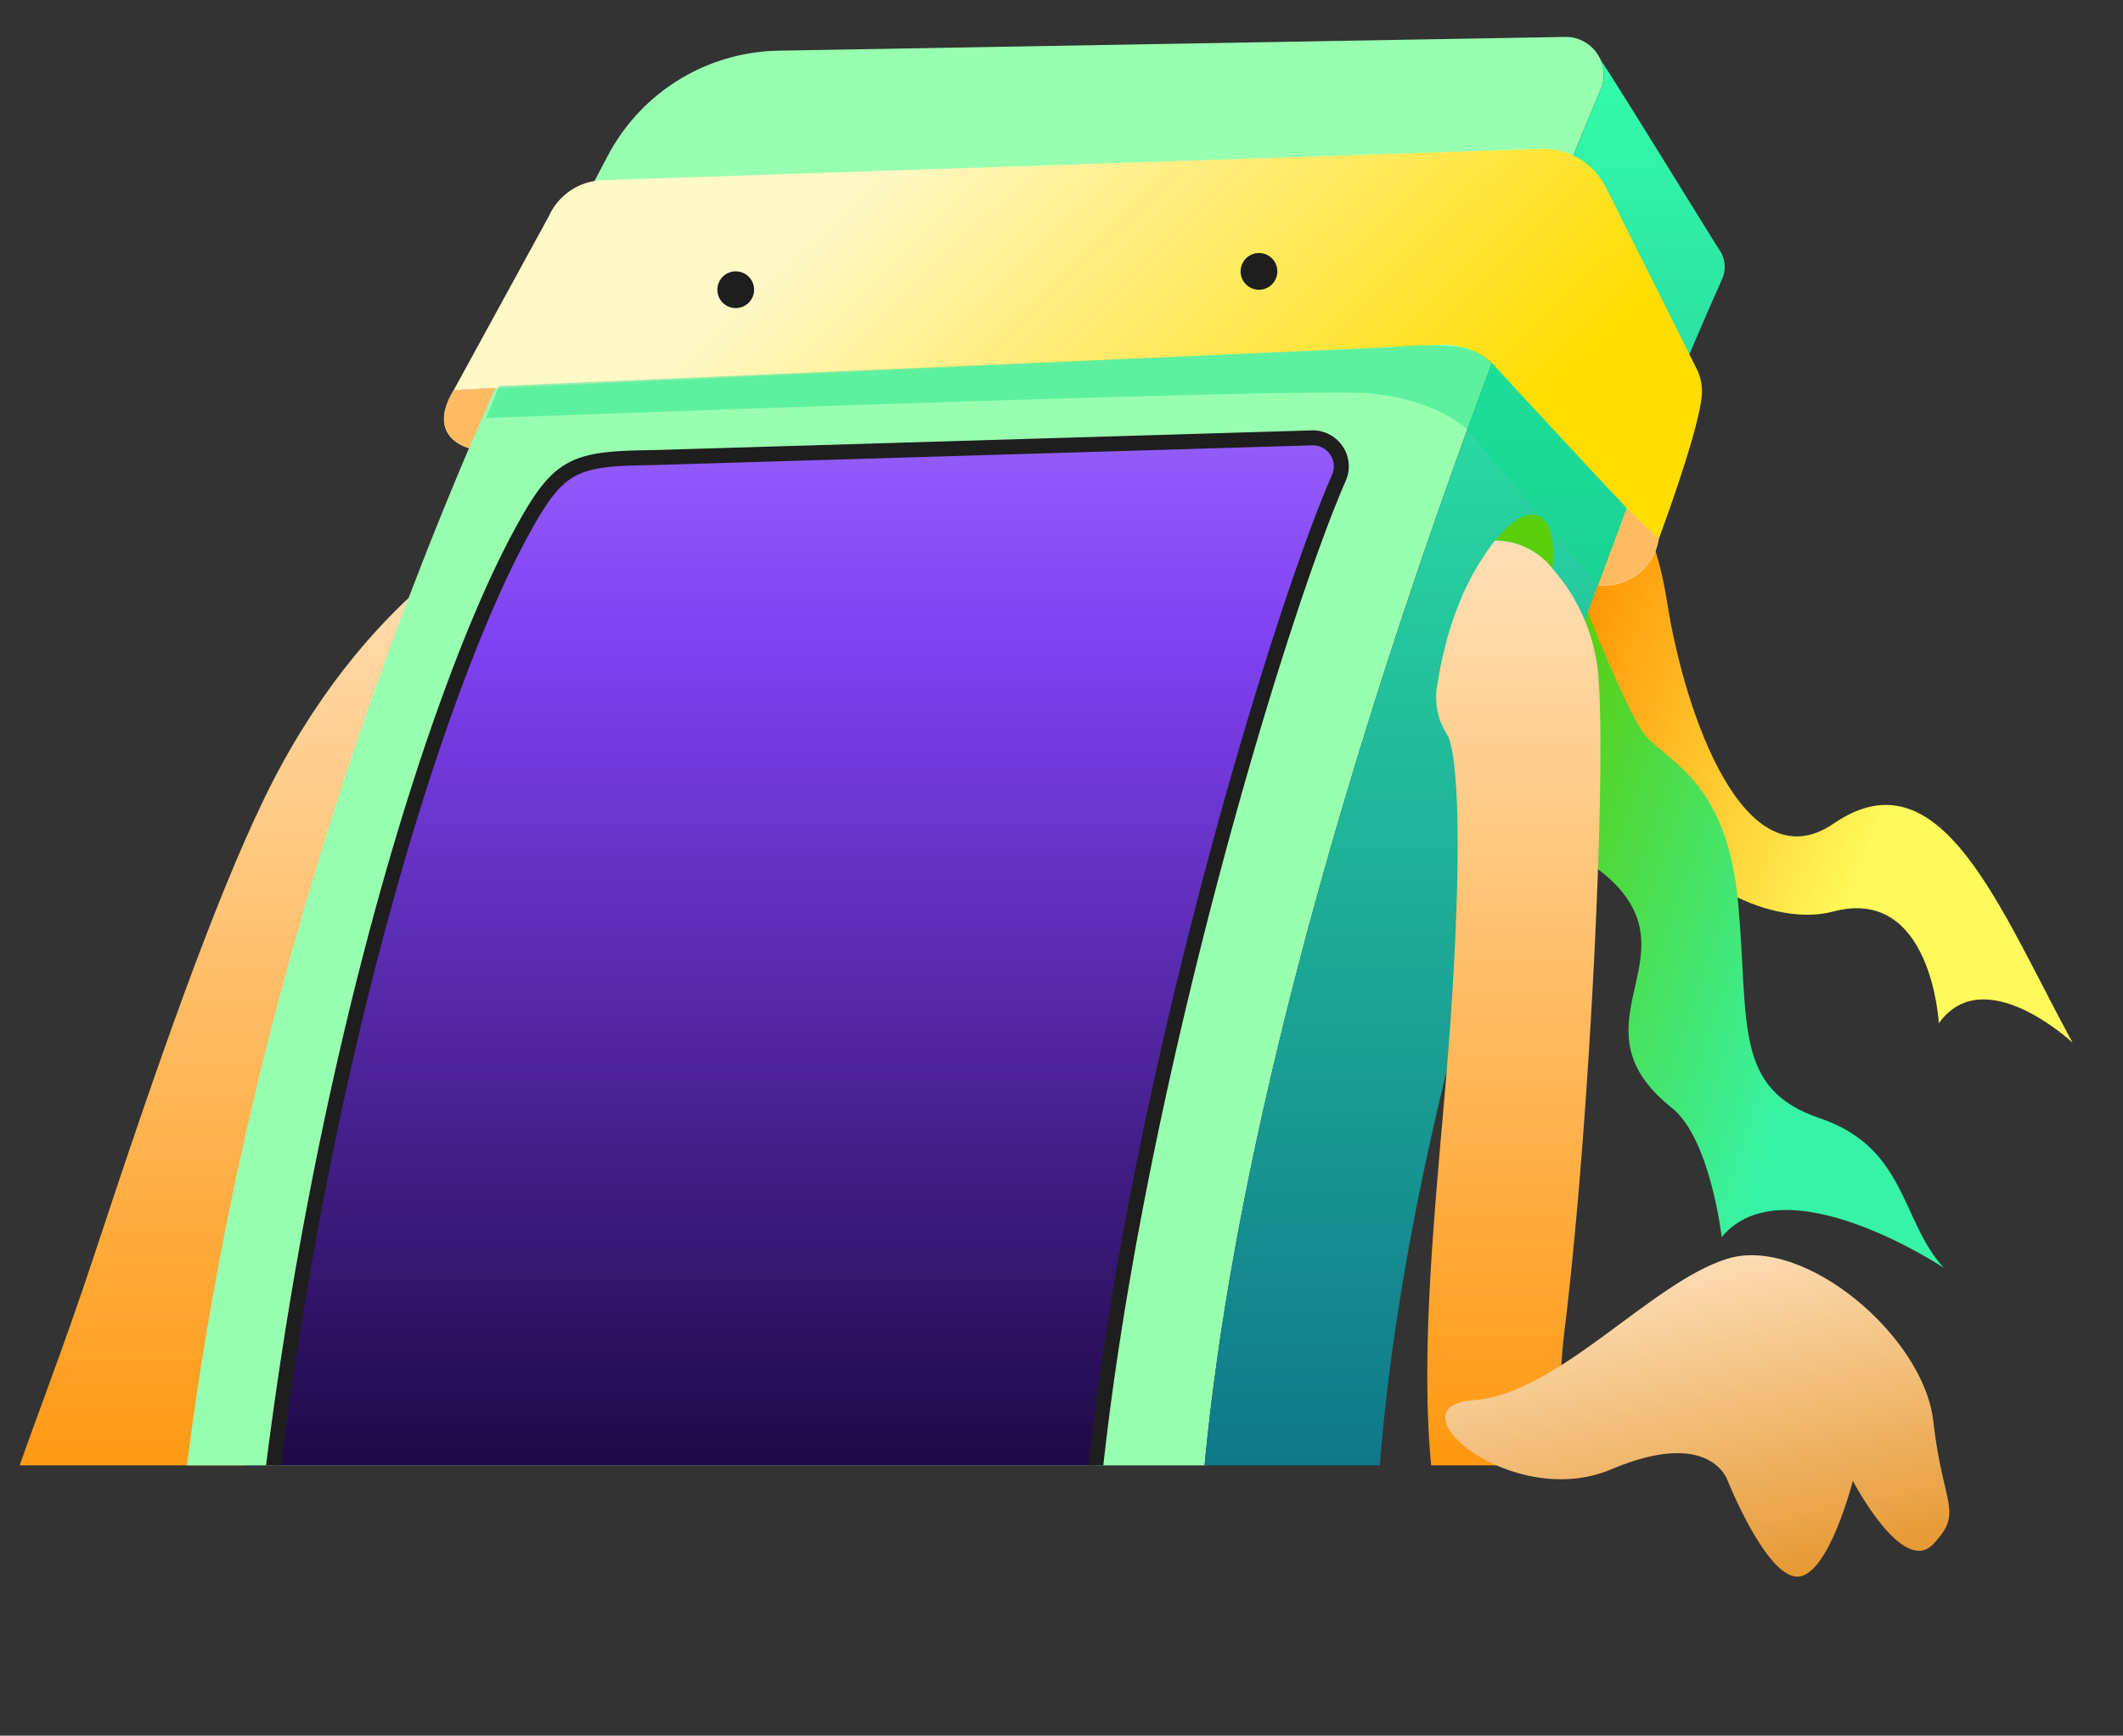<svg xmlns="http://www.w3.org/2000/svg" xmlns:xlink="http://www.w3.org/1999/xlink" width="142" height="116.077" viewBox="0 0 142 116.077">
  <rect x="0" y="0" width="142" height="116.077" fill="#333333" stroke="none"/>
  <defs>
    <clipPath id="clip-path">
      <rect id="Rectangle_13" data-name="Rectangle 13" width="142" height="98" transform="translate(157 -1837)" fill="#8645ff"/>
    </clipPath>
    <linearGradient id="linear-gradient" x1="0.5" x2="0.5" y2="1" gradientUnits="objectBoundingBox">
      <stop offset="0" stop-color="#ffe0b8"/>
      <stop offset="1" stop-color="#ff9100"/>
    </linearGradient>
    <linearGradient id="linear-gradient-2" x1="0.57" y1="0.713" x2="0" y2="0.222" gradientUnits="objectBoundingBox">
      <stop offset="0" stop-color="#fffa5b"/>
      <stop offset="1" stop-color="#ff9100"/>
    </linearGradient>
    <linearGradient id="linear-gradient-3" x1="0.608" y1="0.817" x2="0.081" y2="0.221" gradientUnits="objectBoundingBox">
      <stop offset="0" stop-color="#37f3a7"/>
      <stop offset="1" stop-color="#5ecb00"/>
    </linearGradient>
    <linearGradient id="linear-gradient-4" x1="0.5" x2="0.5" y2="1" gradientUnits="objectBoundingBox">
      <stop offset="0" stop-color="#33fbaa"/>
      <stop offset="1" stop-color="#01407c"/>
      <stop offset="1" stop-color="#003e7b"/>
    </linearGradient>
    <linearGradient id="linear-gradient-5" x1="0.5" x2="0.5" y2="1" gradientUnits="objectBoundingBox">
      <stop offset="0" stop-color="#945df9"/>
      <stop offset="0.176" stop-color="#7f41f3"/>
      <stop offset="1" stop-color="#0e002a"/>
    </linearGradient>
    <linearGradient id="linear-gradient-6" x1="0.922" y1="0.5" x2="0.257" y2="0.281" gradientUnits="objectBoundingBox">
      <stop offset="0" stop-color="#fd0"/>
      <stop offset="1" stop-color="#fff8c7"/>
    </linearGradient>
    <linearGradient id="linear-gradient-8" x1="-0.144" y1="0.473" x2="0.804" y2="0.975" gradientUnits="objectBoundingBox">
      <stop offset="0" stop-color="#e6962d"/>
      <stop offset="0.19" stop-color="#e6962d"/>
      <stop offset="1" stop-color="#ffe7c8"/>
    </linearGradient>
  </defs>
  <g id="Group_6" data-name="Group 6" transform="translate(-157 1837)">
    <g id="Mask_Group_2" data-name="Mask Group 2" clip-path="url(#clip-path)">
      <path id="Path_384" data-name="Path 384" d="M478.741,200.935c4.238-12.863,8.012-23.573,11.32-30.433,6.73-13.958,16.2-18.224,16.2-18.224h0c-1.41,3.6-2.822,7.455-4.2,11.5-.64,1.874-1.274,3.778-1.9,5.738L496.69,181.4s-4.525,16.115-6.629,26.47-1.786,14.95-1.786,14.95-9.853-1.388-15.167-.867C470.3,222.226,474.5,213.8,478.741,200.935Z" transform="translate(-315.437 -1953.998)" fill="url(#linear-gradient)"/>
      <path id="Path_356" data-name="Path 356" d="M3.568-.007S6.759,2.974,6.743,10.659s2.17,19.515,8.688,16.417c7.855-3.736,10.071,7.381,13.493,16.978,0,0-4.975-6.393-8.635-2.685,0,0,.966-9.2-5.827-8.485-3.921.414-9.886-3.293-11.419-9.409S-.021,10.388-.021,10.388Z" transform="translate(260.171 -1806.252) rotate(-9)" fill="url(#linear-gradient-2)"/>
      <path id="Path_357" data-name="Path 357" d="M414.44,163.57s3.239,2.989,3.239,10.676,2.239,19.526,8.836,16.44c7.95-3.721,10.218,7.4,13.7,17.012,0,0-5.053-6.4-8.754-2.7,0,0,.96-9.2-5.921-8.5-3.972.406-10.022-3.315-11.588-9.436s-3.132-13.1-3.132-13.1Z" transform="translate(-149.739 -1950.998)" fill="none"/>
      <path id="Path_358" data-name="Path 358" d="M6.648.124S9.205,13.343,10.573,15.4s4.851,3.984,4.31,12.016-2.267,12.168,3.154,15.01S22.31,50.08,24.655,53.6c0,0-9.436-8.69-14.35-4.351,0,0,.283-6.632-1.944-9.064C3.151,34.5,9.333,31.4,7.916,26.721S-.2,20.722.384,15.937C.847,12.151,6.648.124,6.648.124" transform="translate(254.276 -1801.295) rotate(-9)" fill="url(#linear-gradient-3)"/>
      <path id="Path_359" data-name="Path 359" d="M506.36,217.449c1.82-36.036,21.208-84.055,26.893-97.449a2.54,2.54,0,0,0-2.388-3.532l-52.592.92a13.167,13.167,0,0,0-11.41,6.985c-7.772,14.654-24.974,51.3-28.989,95.1" transform="translate(-269.188 -1950.998)" fill="#98ffb0"/>
      <path id="Path_360" data-name="Path 360" d="M447.629,295.783,512.422,322.6a2.382,2.382,0,0,0,3.259-2.609c-2.644-15.119-11.113-67.055-9.321-102.54,1.82-36.036,21.208-84.055,26.893-97.449a2.54,2.54,0,0,0-2.388-3.532l-52.592.92a13.167,13.167,0,0,0-11.41,6.985c-7.772,14.654-24.974,51.3-28.989,95.1-3.469,37.856,4.793,66.244,7.261,73.678A4.252,4.252,0,0,0,447.629,295.783Z" transform="translate(-269.188 -1950.998)" fill="none"/>
      <path id="Path_362" data-name="Path 362" d="M429.2,217.449c1.82-36.036,21.208-84.055,26.894-97.449a2.49,2.49,0,0,0-.077-2.109c1.659,2.5,7.593,12.2,7.988,12.774a2.019,2.019,0,0,1,.2,2.015c-5.379,12.051-22.161,52.258-23.161,84.337C440.052,248.606,427.406,252.933,429.2,217.449Z" transform="translate(-192.026 -1950.998)" fill="url(#linear-gradient-4)"/>
      <path id="Path_363" data-name="Path 363" d="M510.677,220.075c1.411-26.933,12.534-64.143,16.941-74.153a1.908,1.908,0,0,0-1.852-2.64l-44.107,1.32c-5.36.062-6.284.463-8.846,5.22-5.929,11.007-14.331,38.276-17.445,71.018" transform="translate(-281.05 -1950.998)" fill="url(#linear-gradient-5)"/>
      <path id="Path_364" data-name="Path 364" d="M510.677,220.075c1.411-26.933,12.534-64.143,16.941-74.153a1.908,1.908,0,0,0-1.852-2.64l-44.107,1.32c-5.36.062-6.284.463-8.846,5.22-5.929,11.007-14.331,38.276-17.445,71.018-2.359,24.814,52.652,7.686,52.652,7.686S510.506,223.337,510.677,220.075Z" transform="translate(-281.05 -1950.998)" fill="none" stroke="#1e1e1e" stroke-linecap="round" stroke-linejoin="round" stroke-width="1"/>
      <path id="Path_367" data-name="Path 367" d="M510.933,150.4a3.852,3.852,0,0,0-.751-1.116c-2.568-2.636-10.058-10.751-10.058-10.751a4.667,4.667,0,0,0-3.629-1.479l-66.028,3.031,6.359-11.626a4.082,4.082,0,0,1,3.588-2.409l62.794-2.093a4.66,4.66,0,0,1,4.325,2.575l6.07,12.138a3.334,3.334,0,0,1,.338,1.808c-.25,2.606-3.008,9.922-3.008,9.922" transform="translate(-243.117 -1950.998)" fill="url(#linear-gradient-6)"/>
      <path id="Path_368" data-name="Path 368" d="M512.863,143.967s-2.949-.686-1.023-3.884l2.769-.127Z" transform="translate(-324.49 -1950.998)" fill="#fff"/>
      <path id="Path_369" data-name="Path 369" d="M512.863,143.967s-2.949-.686-1.023-3.884l2.769-.127Z" transform="translate(-324.49 -1950.998)" fill="#ffbb61"/>
      <path id="Path_370" data-name="Path 370" d="M458.869,132.147a1.228,1.228,0,1,0,1.228-1.228,1.229,1.229,0,0,0-1.228,1.228" transform="translate(-218.888 -1950.998)" fill="#1e1e1e"/>
      <path id="Path_371" data-name="Path 371" d="M493.867,133.374a1.228,1.228,0,1,0,1.228-1.228,1.228,1.228,0,0,0-1.228,1.228" transform="translate(-288.884 -1950.998)" fill="#1e1e1e"/>
      <path id="Path_372" data-name="Path 372" d="M437.051,119.1c0-.078.008-.156,0-.235.005.079,0,.157,0,.235" transform="translate(-172.802 -1950.998)" fill="#fff"/>
      <path id="Path_373" data-name="Path 373" d="M437.241,119.413a2.471,2.471,0,0,1-.165.587,2.506,2.506,0,0,0,.165-.587" transform="translate(-173.011 -1950.998)" fill="#fff"/>
      <path id="Path_374" data-name="Path 374" d="M437.122,118.356c.007.025.012.05.018.076-.006-.026-.011-.051-.018-.076" transform="translate(-172.956 -1950.998)" fill="#fff"/>
      <path id="Path_375" data-name="Path 375" d="M437.076,119.1a2.427,2.427,0,0,1-.019.318,2.422,2.422,0,0,0,.019-.318" transform="translate(-172.827 -1950.998)" fill="#fff"/>
      <path id="Path_376" data-name="Path 376" d="M437.14,117.891a2.533,2.533,0,0,1,.177.465,2.637,2.637,0,0,0-.177-.465" transform="translate(-173.151 -1950.998)" fill="#fff"/>
      <path id="Path_377" data-name="Path 377" d="M437.122,118.86a2.446,2.446,0,0,0-.069-.428,2.449,2.449,0,0,1,.069.428" transform="translate(-172.869 -1950.998)" fill="#fff"/>
      <path id="Path_379" data-name="Path 379" d="M437.39,150.064a3.684,3.684,0,0,1-4.024,3.078l1.9-5.161Z" transform="translate(-169.45 -1950.998)" fill="#fff"/>
      <path id="Path_380" data-name="Path 380" d="M437.39,150.064a3.684,3.684,0,0,1-4.024,3.078l1.9-5.161Z" transform="translate(-169.45 -1950.998)" fill="#ffbb61"/>
      <path id="Path_382" data-name="Path 382" d="M440.411,150.153c1.054-1.3,2.11-1.97,2.883-1.669.829.322,1.146,1.688.972,3.55a4.861,4.861,0,0,0-3.855-1.881" transform="translate(-183.417 -1950.998)" fill="#5bce0c"/>
      <path id="Path_385" data-name="Path 385" d="M502.426,217.447c-2.333-8.667-.658-22.26.173-32.663s.943-19.6,0-21.61a4.578,4.578,0,0,1-.655-3.572,21.1,21.1,0,0,1,.482-2.353,20.506,20.506,0,0,1,.8-2.547,17.417,17.417,0,0,1,2.532-4.55,4.868,4.868,0,0,1,3.855,1.881,12.407,12.407,0,0,1,2.991,6.511c.714,5.356-.455,30.222-2.167,44.241s4.334,13.5,4.334,13.5" transform="translate(-248.769 -1950.998)" fill="url(#linear-gradient)"/>
      <path id="Path_387" data-name="Path 387" d="M479.5-1809.036l.888-2.152,59.756-2.589a18.192,18.192,0,0,1,4.516,0,3.7,3.7,0,0,1,2.3,1.208l8.821,9.613-1.859,5.073-8.77-10.377s-2.039-2.041-6.575-2.435S479.5-1809.036,479.5-1809.036Z" transform="translate(-290)" fill="#09db86" opacity="0.41"/>
    </g>
    <path id="Path_394" data-name="Path 394" d="M32.964,20.645c-2.091,4.917-12.4,6.718-17.177,3.542s-5.935-2.3-6.286-5.274,6.7-1.405,6.7-1.405-3.866-5.366-2.521-6.969,7.9.557,7.9.557,3.468,1.452,5.593-5.469,12.8-8.673,9.469-4.1S35.055,15.729,32.964,20.645Z" transform="translate(277.933 -1714.304) rotate(-130)" fill="url(#linear-gradient-8)"/>
  </g>
</svg>
